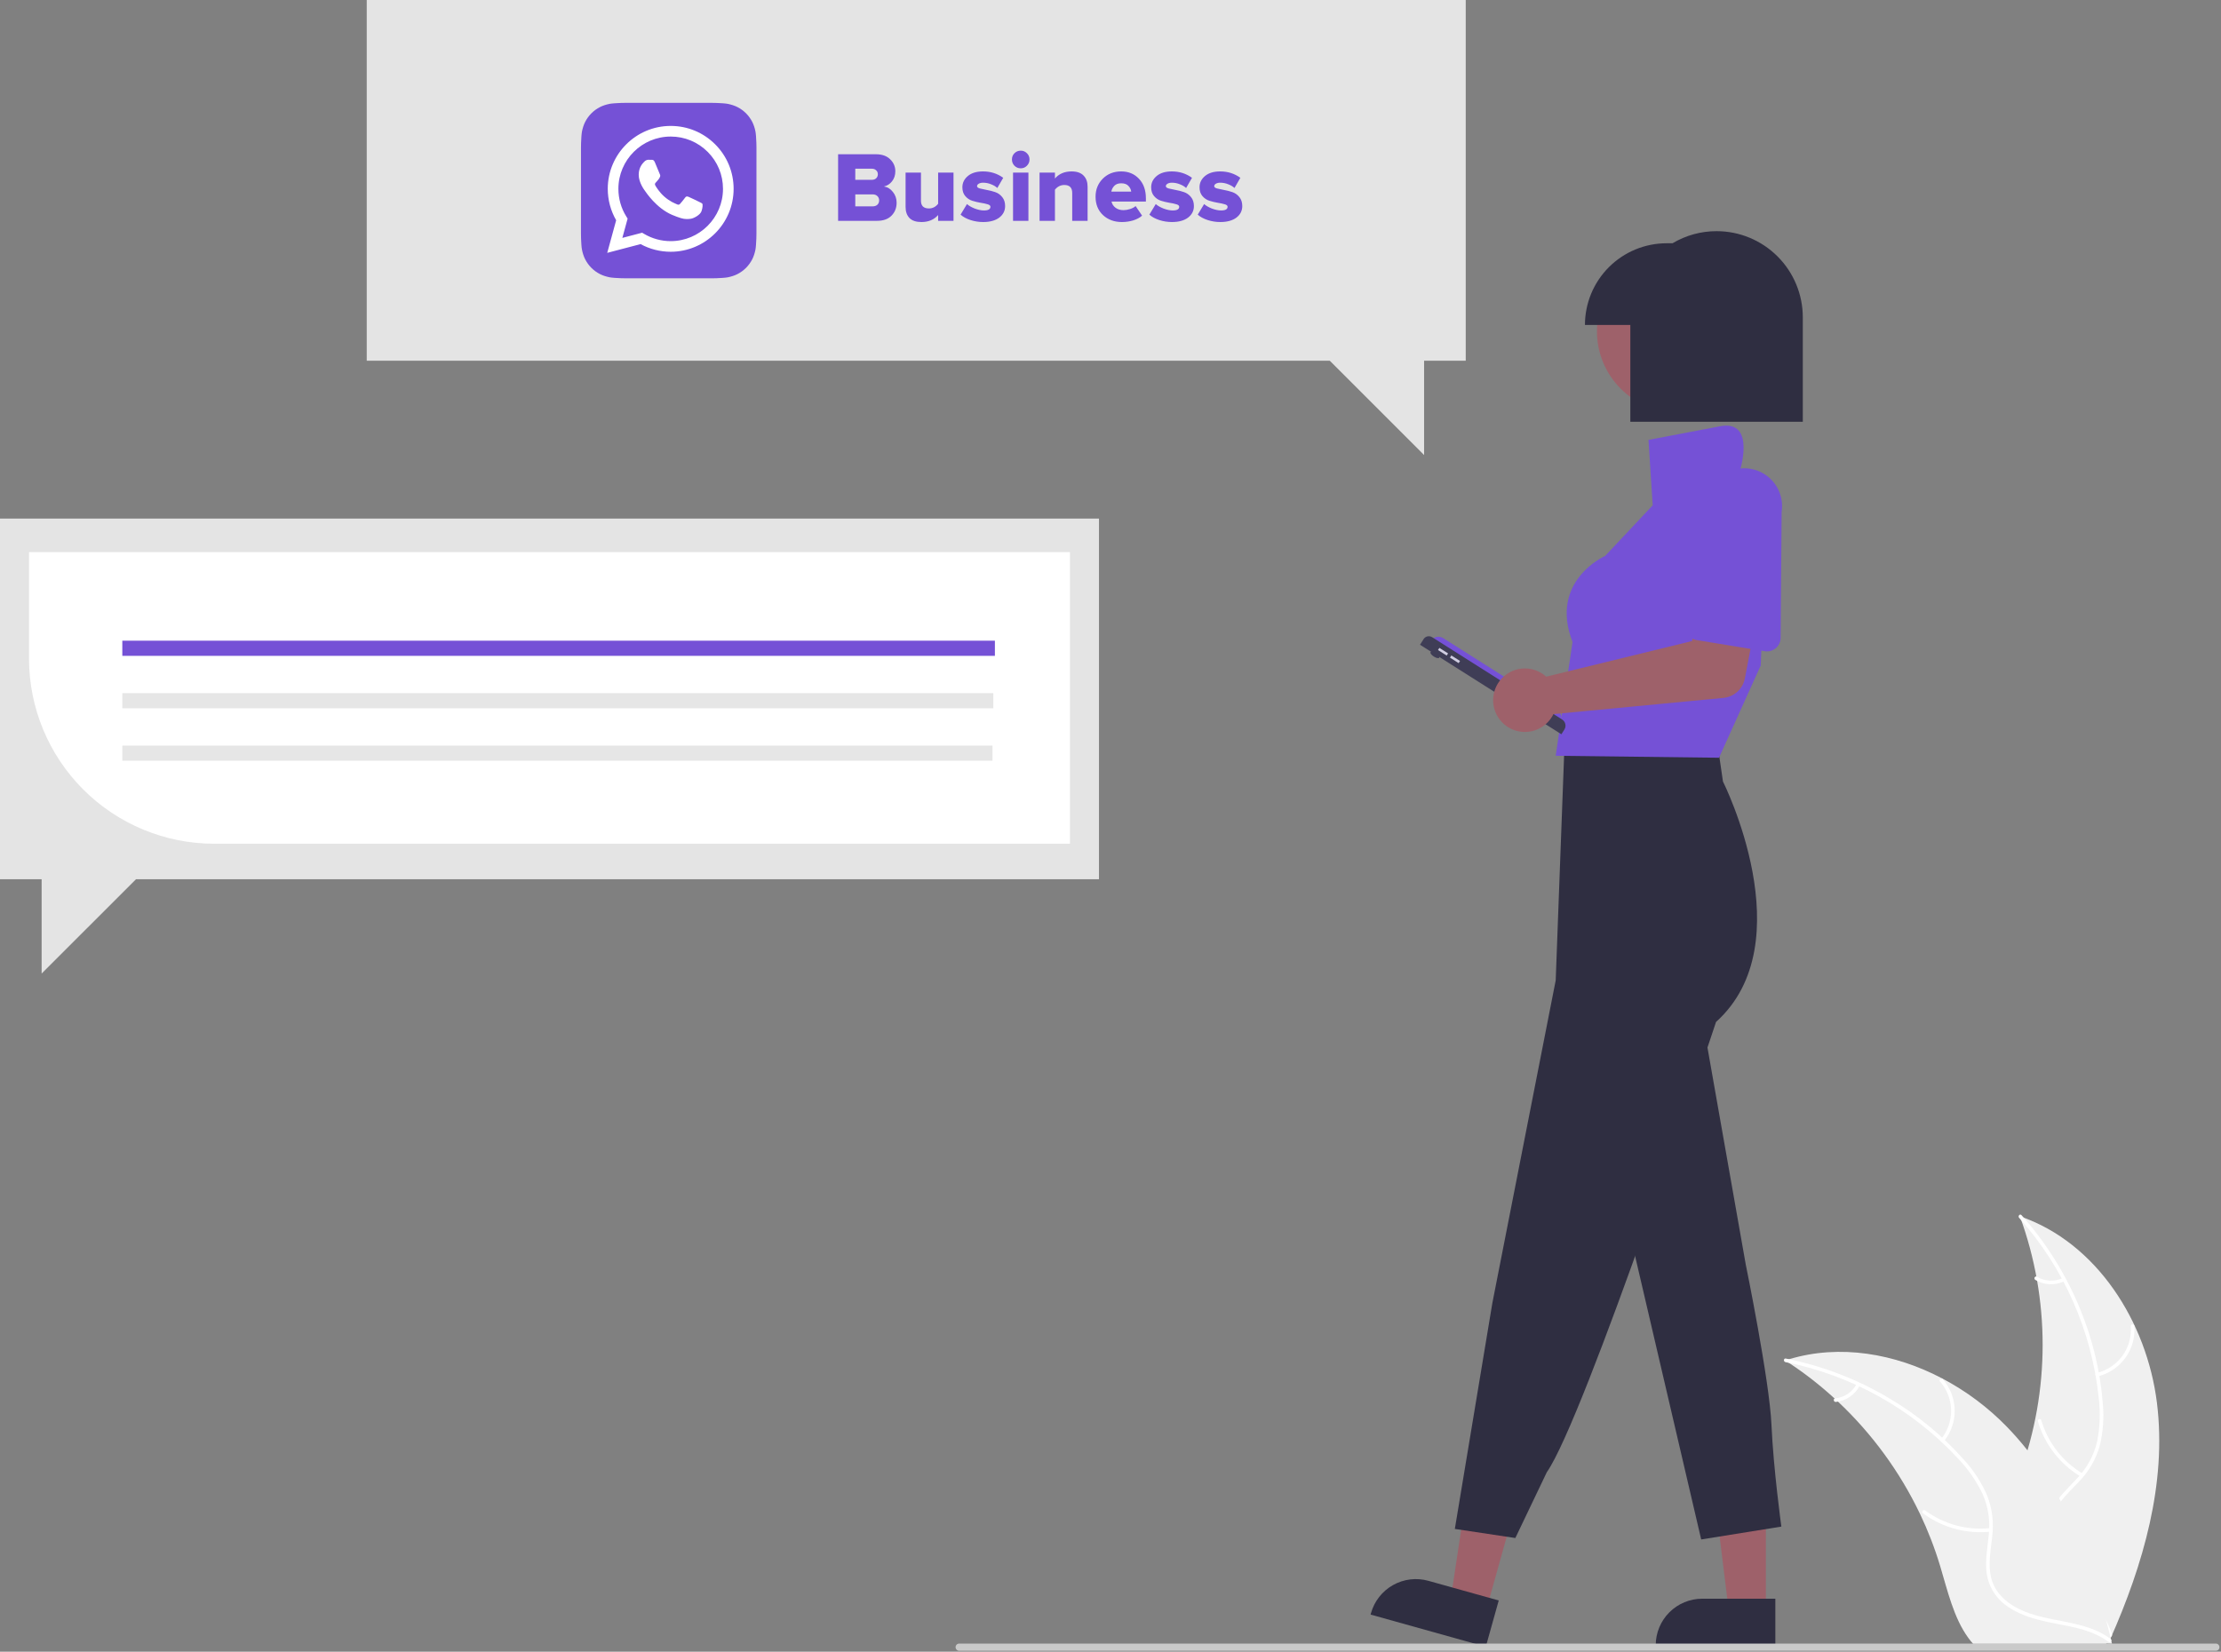 <svg xmlns="http://www.w3.org/2000/svg" width="734" height="546" viewBox="0 0 734 546" fill="none"><rect x="0" y="0" width="734" height="546" fill="#808080" stroke="none"/><path d="M712.826 463.709C709.508 437.031 692.975 410.745 667.532 402.062C677.566 429.522 677.564 459.646 667.526 487.104C663.616 497.679 658.167 509.034 661.844 519.693C664.132 526.325 669.73 531.398 675.987 534.57C682.244 537.743 689.188 539.255 696.045 540.737L697.395 541.854C708.281 517.273 716.144 490.387 712.826 463.709Z" fill="#F0F0F0"></path><path d="M667.279 402.567C682.096 419.169 691.305 440.017 693.598 462.151C694.177 466.907 694.002 471.724 693.08 476.426C692.034 480.977 689.788 485.165 686.576 488.554C683.645 491.775 680.274 494.73 678.177 498.607C677.132 500.607 676.523 502.806 676.388 505.058C676.253 507.311 676.596 509.566 677.394 511.677C679.246 516.988 682.896 521.317 686.612 525.427C690.738 529.989 695.096 534.663 696.85 540.712C697.062 541.445 698.187 541.072 697.975 540.341C694.924 529.817 684.707 523.839 679.835 514.36C677.562 509.937 676.608 504.802 678.739 500.133C680.603 496.05 684.077 493 687.073 489.765C690.255 486.504 692.59 482.514 693.874 478.143C695.032 473.504 695.392 468.701 694.939 463.94C694.09 453.207 691.559 442.674 687.438 432.727C682.797 421.349 676.245 410.848 668.063 401.679C667.557 401.111 666.776 402.004 667.279 402.567Z" fill="white"></path><path d="M693.28 454.98C696.941 454.091 700.167 451.93 702.382 448.882C704.597 445.834 705.656 442.098 705.37 438.341C705.31 437.581 704.126 437.64 704.187 438.401C704.459 441.898 703.472 445.378 701.404 448.212C699.335 451.046 696.322 453.048 692.908 453.855C692.166 454.032 692.542 455.156 693.28 454.98Z" fill="white"></path><path d="M688.278 487.118C681.665 483.169 676.783 476.874 674.606 469.486C674.391 468.754 673.266 469.126 673.481 469.857C675.761 477.541 680.854 484.082 687.745 488.176C688.402 488.566 688.931 487.505 688.278 487.118Z" fill="white"></path><path d="M681.698 422.472C680.353 423.111 678.87 423.406 677.383 423.33C675.896 423.255 674.451 422.811 673.178 422.039C672.526 421.641 671.997 422.702 672.645 423.097C674.056 423.944 675.652 424.432 677.295 424.519C678.938 424.606 680.577 424.289 682.07 423.597C682.216 423.543 682.336 423.436 682.406 423.297C682.476 423.158 682.49 422.998 682.446 422.848C682.396 422.7 682.29 422.577 682.15 422.506C682.01 422.435 681.847 422.423 681.698 422.472Z" fill="white"></path><path d="M589.979 449.714C590.378 449.974 590.778 450.234 591.179 450.504C596.537 454.027 601.6 457.98 606.318 462.324C606.688 462.654 607.059 462.994 607.418 463.334C618.674 473.919 627.866 486.502 634.528 500.444C637.174 505.994 639.394 511.737 641.168 517.624C643.619 525.754 645.628 534.764 650.479 541.414C650.977 542.113 651.518 542.781 652.099 543.414H695.929C696.028 543.364 696.128 543.324 696.229 543.274L697.979 543.354C697.908 543.044 697.829 542.724 697.758 542.414C697.718 542.234 697.668 542.054 697.628 541.874C697.599 541.754 697.568 541.634 697.548 541.524C697.539 541.484 697.528 541.444 697.519 541.414C697.499 541.304 697.468 541.204 697.448 541.104C697.008 539.314 696.555 537.524 696.088 535.734C696.088 535.724 696.088 535.724 696.079 535.714C692.488 522.084 687.729 508.634 681.079 496.334C680.878 495.964 680.679 495.584 680.458 495.214C677.43 489.686 673.955 484.415 670.068 479.454C667.931 476.744 665.658 474.144 663.258 471.664C657.045 465.267 649.864 459.888 641.979 455.724C626.258 447.424 608.059 444.244 591.258 449.314C590.829 449.444 590.408 449.574 589.979 449.714Z" fill="#F0F0F0"></path><path d="M590.077 450.27C611.903 454.604 631.808 465.706 646.965 481.998C650.29 485.447 653.05 489.399 655.145 493.708C657.05 497.971 657.778 502.667 657.254 507.307C656.853 511.643 655.94 516.032 656.6 520.391C656.971 522.617 657.808 524.739 659.056 526.619C660.305 528.498 661.937 530.093 663.845 531.298C668.521 534.424 674.041 535.683 679.483 536.726C685.524 537.885 691.818 538.993 696.86 542.767C697.471 543.224 698.145 542.249 697.535 541.793C688.762 535.227 677.006 536.605 667.409 531.97C662.931 529.807 659.077 526.282 657.968 521.271C656.998 516.889 657.935 512.362 658.38 507.975C658.957 503.456 658.419 498.864 656.813 494.601C654.944 490.199 652.34 486.147 649.113 482.619C641.972 474.561 633.61 467.675 624.33 462.214C613.775 455.922 602.221 451.483 590.168 449.088C589.422 448.94 589.336 450.123 590.077 450.27Z" fill="white"></path><path d="M642.393 476.465C644.781 473.551 646.056 469.883 645.989 466.116C645.922 462.349 644.519 458.728 642.029 455.9C641.523 455.33 640.613 456.089 641.119 456.66C643.443 459.289 644.75 462.662 644.805 466.17C644.86 469.678 643.659 473.09 641.419 475.791C640.933 476.378 641.91 477.049 642.393 476.465Z" fill="white"></path><path d="M657.748 505.136C650.091 505.965 642.402 503.877 636.216 499.289C635.604 498.834 634.93 499.809 635.542 500.263C641.988 505.025 649.993 507.182 657.959 506.302C658.719 506.217 658.503 505.052 657.748 505.136Z" fill="white"></path><path d="M613.573 457.48C612.884 458.801 611.878 459.929 610.645 460.764C609.412 461.599 607.991 462.115 606.509 462.265C605.749 462.34 605.966 463.505 606.721 463.431C608.357 463.257 609.926 462.686 611.29 461.766C612.654 460.846 613.772 459.607 614.547 458.155C614.631 458.024 614.663 457.866 614.635 457.713C614.607 457.56 614.522 457.423 614.397 457.331C614.268 457.242 614.109 457.208 613.954 457.236C613.8 457.264 613.663 457.352 613.573 457.48Z" fill="white"></path><path d="M121.202 0H484.397V119.231H470.64V150.414L439.456 119.231H121.202V0Z" fill="#E4E4E4"></path><path d="M289.85 73H276.98V50.989H289.454C291.5 50.989 293.084 51.55 294.206 52.672C295.328 53.772 295.889 55.081 295.889 56.599C295.889 57.919 295.526 59.03 294.8 59.932C294.096 60.834 293.205 61.406 292.127 61.648C293.315 61.824 294.305 62.429 295.097 63.463C295.911 64.475 296.318 65.663 296.318 67.027C296.318 68.721 295.757 70.14 294.635 71.284C293.513 72.428 291.918 73 289.85 73ZM288.167 59.437C288.739 59.437 289.201 59.272 289.553 58.942C289.927 58.59 290.114 58.139 290.114 57.589C290.114 57.061 289.927 56.632 289.553 56.302C289.201 55.95 288.739 55.774 288.167 55.774H282.656V59.437H288.167ZM288.365 68.215C289.047 68.215 289.575 68.039 289.949 67.687C290.345 67.313 290.543 66.829 290.543 66.235C290.543 65.663 290.345 65.19 289.949 64.816C289.575 64.442 289.047 64.255 288.365 64.255H282.656V68.215H288.365ZM315.118 73H310.036V71.086C308.672 72.626 306.835 73.396 304.525 73.396C302.765 73.396 301.445 72.956 300.565 72.076C299.707 71.174 299.278 69.953 299.278 68.413V57.061H304.36V66.334C304.36 68.05 305.24 68.908 307 68.908C308.21 68.908 309.222 68.391 310.036 67.357V57.061H315.118V73ZM324.912 73.396C323.482 73.396 322.085 73.176 320.721 72.736C319.379 72.296 318.29 71.702 317.454 70.954L319.566 67.456C320.182 68.006 321.04 68.501 322.14 68.941C323.262 69.359 324.274 69.568 325.176 69.568C326.606 69.568 327.321 69.161 327.321 68.347C327.321 67.973 327.002 67.698 326.364 67.522C325.726 67.324 324.956 67.159 324.054 67.027C323.152 66.873 322.239 66.653 321.315 66.367C320.413 66.081 319.643 65.564 319.005 64.816C318.367 64.068 318.048 63.1 318.048 61.912C318.048 60.438 318.653 59.195 319.863 58.183C321.073 57.171 322.745 56.665 324.879 56.665C327.387 56.665 329.609 57.369 331.545 58.777L329.598 62.143C329.092 61.659 328.41 61.252 327.552 60.922C326.694 60.57 325.814 60.394 324.912 60.394C324.318 60.394 323.834 60.504 323.46 60.724C323.086 60.944 322.899 61.219 322.899 61.549C322.899 61.879 323.218 62.132 323.856 62.308C324.494 62.462 325.264 62.627 326.166 62.803C327.068 62.957 327.97 63.188 328.872 63.496C329.796 63.804 330.577 64.354 331.215 65.146C331.853 65.916 332.172 66.906 332.172 68.116C332.172 69.678 331.523 70.954 330.225 71.944C328.927 72.912 327.156 73.396 324.912 73.396ZM339.378 54.784C338.828 55.356 338.146 55.642 337.332 55.642C336.518 55.642 335.825 55.356 335.253 54.784C334.703 54.212 334.428 53.519 334.428 52.705C334.428 51.891 334.703 51.209 335.253 50.659C335.825 50.087 336.518 49.801 337.332 49.801C338.146 49.801 338.828 50.087 339.378 50.659C339.95 51.209 340.236 51.891 340.236 52.705C340.236 53.519 339.95 54.212 339.378 54.784ZM339.873 73H334.791V57.061H339.873V73ZM359.43 73H354.348V63.793C354.348 62.033 353.479 61.153 351.741 61.153C350.509 61.153 349.475 61.67 348.639 62.704V73H343.557V57.061H348.639V59.008C349.981 57.446 351.818 56.665 354.15 56.665C355.91 56.665 357.23 57.127 358.11 58.051C358.99 58.953 359.43 60.174 359.43 61.714V73ZM370.775 73.396C368.267 73.396 366.188 72.637 364.538 71.119C362.888 69.579 362.063 67.544 362.063 65.014C362.063 62.66 362.855 60.68 364.439 59.074C366.045 57.468 368.08 56.665 370.544 56.665C372.942 56.665 374.9 57.479 376.418 59.107C377.936 60.713 378.695 62.858 378.695 65.542V66.631H367.343C367.497 67.423 367.926 68.094 368.63 68.644C369.334 69.194 370.236 69.469 371.336 69.469C371.952 69.469 372.656 69.348 373.448 69.106C374.262 68.842 374.878 68.512 375.296 68.116L377.441 71.284C376.671 71.966 375.681 72.494 374.471 72.868C373.283 73.22 372.051 73.396 370.775 73.396ZM373.844 63.331C373.756 62.627 373.448 62 372.92 61.45C372.392 60.878 371.6 60.592 370.544 60.592C369.554 60.592 368.795 60.867 368.267 61.417C367.739 61.967 367.409 62.605 367.277 63.331H373.844ZM387.303 73.396C385.873 73.396 384.476 73.176 383.112 72.736C381.77 72.296 380.681 71.702 379.845 70.954L381.957 67.456C382.573 68.006 383.431 68.501 384.531 68.941C385.653 69.359 386.665 69.568 387.567 69.568C388.997 69.568 389.712 69.161 389.712 68.347C389.712 67.973 389.393 67.698 388.755 67.522C388.117 67.324 387.347 67.159 386.445 67.027C385.543 66.873 384.63 66.653 383.706 66.367C382.804 66.081 382.034 65.564 381.396 64.816C380.758 64.068 380.439 63.1 380.439 61.912C380.439 60.438 381.044 59.195 382.254 58.183C383.464 57.171 385.136 56.665 387.27 56.665C389.778 56.665 392 57.369 393.936 58.777L391.989 62.143C391.483 61.659 390.801 61.252 389.943 60.922C389.085 60.57 388.205 60.394 387.303 60.394C386.709 60.394 386.225 60.504 385.851 60.724C385.477 60.944 385.29 61.219 385.29 61.549C385.29 61.879 385.609 62.132 386.247 62.308C386.885 62.462 387.655 62.627 388.557 62.803C389.459 62.957 390.361 63.188 391.263 63.496C392.187 63.804 392.968 64.354 393.606 65.146C394.244 65.916 394.563 66.906 394.563 68.116C394.563 69.678 393.914 70.954 392.616 71.944C391.318 72.912 389.547 73.396 387.303 73.396ZM403.287 73.396C401.857 73.396 400.46 73.176 399.096 72.736C397.754 72.296 396.665 71.702 395.829 70.954L397.941 67.456C398.557 68.006 399.415 68.501 400.515 68.941C401.637 69.359 402.649 69.568 403.551 69.568C404.981 69.568 405.696 69.161 405.696 68.347C405.696 67.973 405.377 67.698 404.739 67.522C404.101 67.324 403.331 67.159 402.429 67.027C401.527 66.873 400.614 66.653 399.69 66.367C398.788 66.081 398.018 65.564 397.38 64.816C396.742 64.068 396.423 63.1 396.423 61.912C396.423 60.438 397.028 59.195 398.238 58.183C399.448 57.171 401.12 56.665 403.254 56.665C405.762 56.665 407.984 57.369 409.92 58.777L407.973 62.143C407.467 61.659 406.785 61.252 405.927 60.922C405.069 60.57 404.189 60.394 403.287 60.394C402.693 60.394 402.209 60.504 401.835 60.724C401.461 60.944 401.274 61.219 401.274 61.549C401.274 61.879 401.593 62.132 402.231 62.308C402.869 62.462 403.639 62.627 404.541 62.803C405.443 62.957 406.345 63.188 407.247 63.496C408.171 63.804 408.952 64.354 409.59 65.146C410.228 65.916 410.547 66.906 410.547 68.116C410.547 69.678 409.898 70.954 408.6 71.944C407.302 72.912 405.531 73.396 403.287 73.396Z" fill="#7551D6"></path><path d="M363.195 171.414H0V290.644H13.757V321.828L44.941 290.644H363.195V171.414Z" fill="#E4E4E4"></path><path d="M353.607 278.909H70.723C54.515 278.891 38.976 272.444 27.515 260.983C16.054 249.522 9.607 233.983 9.589 217.775V182.524H353.607V278.909Z" fill="white"></path><path d="M328.795 211.79H40.424V216.802H328.795V211.79Z" fill="#7551D6"></path><path d="M328.275 229.128H40.424V234.14H328.275V229.128Z" fill="#E6E6E6"></path><path d="M327.993 246.467H40.424V251.479H327.993V246.467Z" fill="#E6E6E6"></path><path d="M583.591 532.478H571.331L565.499 485.19H583.593L583.591 532.478Z" fill="#9E616A"></path><path d="M586.717 544.362L547.187 544.361V543.861C547.187 539.78 548.808 535.867 551.694 532.981C554.579 530.096 558.492 528.475 562.573 528.475H562.574L586.718 528.476L586.717 544.362Z" fill="#2F2E41"></path><path d="M491.214 532.075L479.406 528.776L486.513 481.663L503.94 486.532L491.214 532.075Z" fill="#9E616A"></path><path d="M491.027 544.362L452.955 533.723L453.089 533.242C454.188 529.312 456.802 525.979 460.358 523.976C463.913 521.974 468.118 521.466 472.049 522.563V522.564L495.303 529.061L491.027 544.362Z" fill="#2F2E41"></path><path d="M554.587 136.354C569.4 136.354 581.408 124.346 581.408 109.533C581.408 94.72 569.4 82.712 554.587 82.712C539.774 82.712 527.766 94.72 527.766 109.533C527.766 124.346 539.774 136.354 554.587 136.354Z" fill="#9E616A"></path><path d="M567.282 243.782L569.408 258.338C569.408 258.338 596.229 311.652 567.118 337.819C567.118 337.819 523.616 469.007 511.187 486.67L500.795 508.414L480.795 505.414L493.198 430.738L514.131 324.082L517.238 240.839C517.238 240.839 563.03 237.568 567.282 243.782Z" fill="#2F2E41"></path><path d="M562.212 334.529L576.931 417.963C576.931 417.963 584.781 456.232 585.435 470.95C586.09 485.669 588.706 504.64 588.706 504.64L562.212 508.892L536.046 396.675L562.212 334.529Z" fill="#2F2E41"></path><path d="M583.795 171.414L581.89 219.98L571.829 242.235L568.1 250.487L514.131 249.833L519.691 212.218C511.841 191.939 530.485 183.762 530.485 183.762L546.185 167.032L544.795 145.414L568.427 140.914C580.725 138.572 574.795 156.414 574.795 156.414C591.149 154.778 583.795 171.414 583.795 171.414Z" fill="#7551D6"></path><path d="M475.645 217.413C475.834 217.116 475.343 216.467 474.549 215.964C473.755 215.461 472.958 215.295 472.77 215.593C472.581 215.89 473.072 216.539 473.866 217.042C474.66 217.545 475.456 217.711 475.645 217.413Z" fill="#3F3D56"></path><path d="M472.858 211.874C473.067 211.543 473.339 211.258 473.659 211.032C473.979 210.807 474.34 210.647 474.721 210.562C475.103 210.476 475.497 210.466 475.883 210.533C476.268 210.6 476.636 210.742 476.967 210.951L514.702 234.847C515.032 235.056 515.318 235.328 515.543 235.648C515.768 235.968 515.928 236.329 516.014 236.71C516.1 237.092 516.109 237.486 516.043 237.872C515.976 238.257 515.834 238.625 515.624 238.956L472.858 211.874Z" fill="#7551D6"></path><path d="M469.29 213.137L470.477 211.263C470.766 210.807 471.224 210.484 471.75 210.366C472.277 210.248 472.829 210.343 473.285 210.632L516.249 237.839C516.789 238.181 517.171 238.724 517.311 239.347C517.451 239.971 517.338 240.625 516.996 241.165L516.01 242.722L469.29 213.137Z" fill="#3F3D56"></path><path d="M475.687 214.167L475.232 214.886L478.107 216.706L478.562 215.988L475.687 214.167Z" fill="#D0CDE1"></path><path d="M479.64 216.671L479.185 217.39L482.06 219.21L482.515 218.491L479.64 216.671Z" fill="#D0CDE1"></path><path d="M509.677 222.667C510.139 222.973 510.575 223.314 510.983 223.688L559.159 211.913L562.551 200.353L580.667 203.193L576.65 224.242C576.325 225.942 575.458 227.492 574.178 228.657C572.898 229.823 571.274 230.542 569.551 230.706L513.384 236.06C512.45 237.976 510.955 239.563 509.098 240.609C507.241 241.655 505.109 242.111 502.986 241.916C500.864 241.721 498.851 240.884 497.215 239.517C495.579 238.15 494.399 236.317 493.83 234.263C493.261 232.208 493.332 230.03 494.032 228.016C494.732 226.003 496.028 224.25 497.748 222.991C499.468 221.732 501.531 221.027 503.662 220.969C505.793 220.912 507.891 221.504 509.677 222.667Z" fill="#9E616A"></path><path d="M557.699 209.523C557.36 208.972 557.145 208.355 557.067 207.713C556.989 207.071 557.051 206.419 557.247 205.803L564.114 165.287C564.646 162.021 566.451 159.099 569.133 157.162C571.816 155.225 575.157 154.431 578.424 154.954C581.692 155.477 584.618 157.274 586.562 159.952C588.506 162.629 589.309 165.968 588.795 169.237L588.465 210.893C588.456 211.54 588.307 212.177 588.029 212.761C587.752 213.345 587.351 213.862 586.855 214.277C586.36 214.693 585.78 214.996 585.157 215.167C584.533 215.338 583.88 215.373 583.242 215.269L560.81 211.612C560.172 211.508 559.564 211.268 559.027 210.907C558.49 210.547 558.037 210.075 557.699 209.523Z" fill="#7551D6"></path><path d="M567.295 76.414C562.17 76.407 557.138 77.79 552.736 80.414H550.795C543.634 80.414 536.767 83.259 531.703 88.322C526.64 93.386 523.795 100.253 523.795 107.414H538.795V139.414H595.795V104.914C595.795 97.355 592.792 90.106 587.448 84.762C582.103 79.417 574.854 76.414 567.295 76.414Z" fill="#2F2E41"></path><path d="M732.292 545.691H316.998C316.842 545.691 316.686 545.661 316.542 545.601C316.397 545.542 316.265 545.454 316.154 545.343C316.043 545.233 315.955 545.101 315.895 544.957C315.835 544.812 315.804 544.657 315.804 544.5C315.804 544.344 315.835 544.189 315.895 544.044C315.955 543.899 316.043 543.768 316.154 543.657C316.265 543.546 316.397 543.459 316.542 543.399C316.686 543.34 316.842 543.309 316.998 543.31H732.292C732.449 543.309 732.604 543.34 732.749 543.399C732.894 543.459 733.026 543.546 733.136 543.657C733.247 543.768 733.335 543.899 733.396 544.044C733.456 544.189 733.486 544.344 733.486 544.5C733.486 544.657 733.456 544.812 733.396 544.957C733.335 545.101 733.247 545.233 733.136 545.343C733.026 545.454 732.894 545.542 732.749 545.601C732.604 545.661 732.449 545.691 732.292 545.691Z" fill="#CACACA"></path><path d="M249.989 77.281C249.989 77.6 249.977 78.288 249.958 78.82C249.913 80.12 249.81 81.799 249.654 82.567C249.419 83.719 249.065 84.802 248.605 85.706C248.058 86.774 247.362 87.732 246.534 88.557C245.709 89.381 244.751 90.077 243.684 90.62C242.775 91.084 241.684 91.438 240.525 91.669C239.769 91.821 238.101 91.924 236.808 91.97C236.276 91.989 235.588 92 235.269 92L206.716 91.996C206.396 91.996 205.709 91.985 205.176 91.966C203.877 91.92 202.197 91.818 201.429 91.658C200.278 91.422 199.194 91.069 198.29 90.609C197.222 90.062 196.264 89.366 195.439 88.538C194.615 87.713 193.919 86.755 193.376 85.687C192.912 84.779 192.559 83.688 192.327 82.529C192.175 81.773 192.072 80.104 192.027 78.812C192.008 78.28 192 77.592 192 77.273L192.004 48.719C192.004 48.4 192.015 47.712 192.034 47.18C192.08 45.88 192.182 44.201 192.338 43.433C192.574 42.281 192.927 41.198 193.387 40.294C193.934 39.226 194.63 38.268 195.458 37.443C196.283 36.619 197.241 35.923 198.309 35.38C199.217 34.916 200.308 34.562 201.467 34.331C202.223 34.179 203.892 34.076 205.184 34.03C205.716 34.011 206.404 34 206.723 34L235.277 34.004C235.596 34.004 236.284 34.015 236.816 34.034C238.116 34.08 239.796 34.182 240.563 34.342C241.715 34.578 242.798 34.931 243.703 35.391C244.77 35.938 245.728 36.634 246.553 37.462C247.378 38.287 248.073 39.245 248.617 40.313C249.08 41.221 249.434 42.312 249.666 43.471C249.818 44.227 249.92 45.896 249.966 47.188C249.985 47.72 249.996 48.408 249.996 48.727L249.989 77.281Z" fill="#7551D6"></path><path d="M236.364 47.723C232.438 43.793 227.216 41.627 221.652 41.627C210.189 41.627 200.859 50.953 200.855 62.416C200.855 66.08 201.813 69.656 203.63 72.81L200.68 83.585L211.706 80.693C214.742 82.35 218.163 83.22 221.644 83.224H221.652C233.114 83.224 242.445 73.897 242.448 62.435C242.448 56.879 240.29 51.653 236.364 47.723ZM221.652 79.712H221.644C218.543 79.712 215.499 78.876 212.846 77.303L212.215 76.926L205.674 78.64L207.419 72.263L207.008 71.609C205.279 68.858 204.363 65.677 204.367 62.412C204.371 52.892 212.124 45.139 221.659 45.139C226.277 45.139 230.617 46.94 233.878 50.205C237.143 53.469 238.937 57.813 238.937 62.427C238.933 71.959 231.18 79.712 221.652 79.712ZM231.134 66.767C230.614 66.509 228.06 65.251 227.584 65.076C227.109 64.901 226.764 64.818 226.414 65.335C226.068 65.855 225.072 67.026 224.768 67.372C224.464 67.718 224.164 67.763 223.643 67.501C223.123 67.243 221.45 66.692 219.467 64.924C217.924 63.548 216.878 61.846 216.574 61.325C216.27 60.804 216.544 60.523 216.802 60.265C217.038 60.033 217.323 59.657 217.581 59.356C217.84 59.052 217.927 58.836 218.102 58.49C218.277 58.144 218.19 57.84 218.06 57.582C217.931 57.323 216.89 54.765 216.457 53.724C216.035 52.709 215.605 52.85 215.286 52.831C214.982 52.816 214.636 52.812 214.29 52.812C213.944 52.812 213.382 52.941 212.903 53.462C212.428 53.983 211.083 55.24 211.083 57.794C211.083 60.352 212.945 62.822 213.203 63.168C213.462 63.514 216.867 68.763 222.081 71.013C223.32 71.549 224.289 71.868 225.042 72.107C226.289 72.502 227.421 72.445 228.314 72.312C229.314 72.164 231.389 71.055 231.822 69.842C232.255 68.63 232.255 67.588 232.126 67.372C231.997 67.159 231.651 67.03 231.134 66.767Z" fill="white"></path></svg>